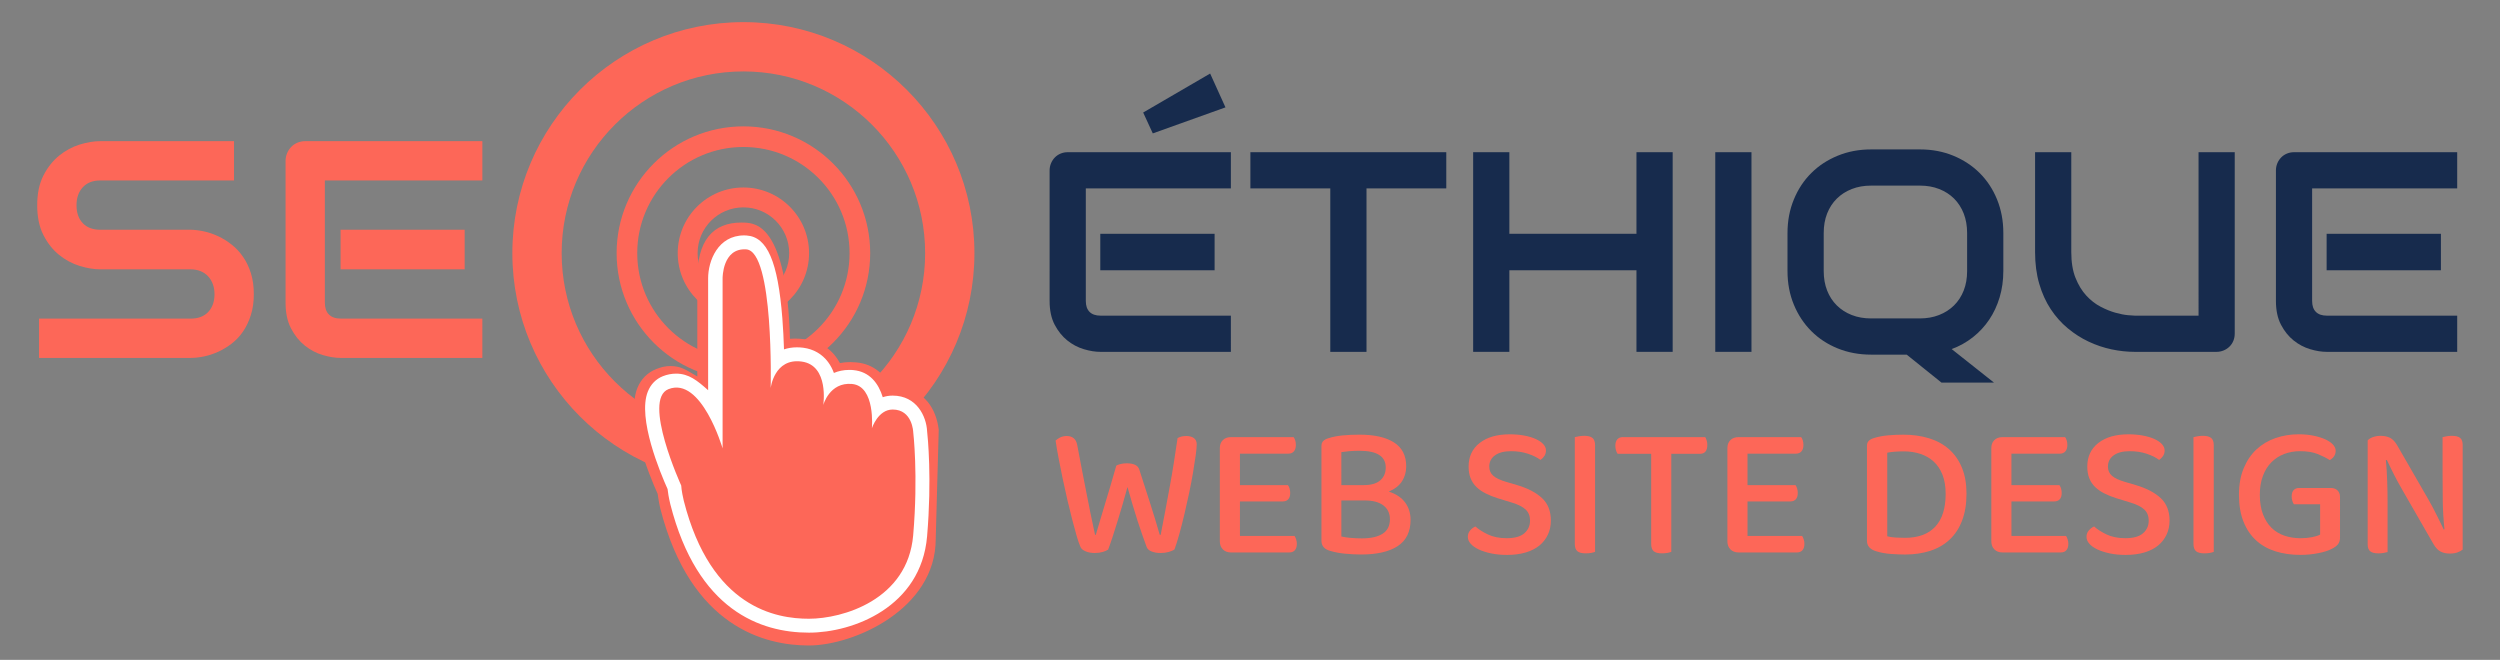 <?xml version="1.0" encoding="utf-8"?>
<!-- Generator: Adobe Illustrator 16.0.0, SVG Export Plug-In . SVG Version: 6.00 Build 0)  -->
<!DOCTYPE svg PUBLIC "-//W3C//DTD SVG 1.1//EN" "http://www.w3.org/Graphics/SVG/1.1/DTD/svg11.dtd">
<svg version="1.1" id="Calque_1" xmlns="http://www.w3.org/2000/svg" xmlns:xlink="http://www.w3.org/1999/xlink" x="0px" y="0px"
	 width="204.589px" height="54px" viewBox="0 0 204.589 54" enable-background="new 0 0 204.589 54" xml:space="preserve">
<rect x="0" y="0" width="204.589" height="54" fill="#808080" stroke="none"/>
<g>
	<g>
		<g>
			<path fill="#FD6758" d="M60.837,10.341c-5.731,0-10.376,4.645-10.376,10.375s4.645,10.376,10.376,10.376
				c5.729,0,10.375-4.646,10.375-10.376S66.566,10.341,60.837,10.341z M60.837,29.405c-4.799,0-8.688-3.889-8.688-8.688
				c0-4.798,3.889-8.688,8.688-8.688c4.797,0,8.687,3.89,8.687,8.688C69.524,25.517,65.634,29.405,60.837,29.405z"/>
		</g>
		<g>
			<path fill="#FD6758" d="M60.837,1.811c-10.442,0-18.908,8.464-18.908,18.906c0,10.444,8.466,18.908,18.908,18.908
				c10.441,0,18.906-8.464,18.906-18.908C79.743,10.275,71.278,1.811,60.837,1.811z M60.837,35.59
				c-8.214,0-14.873-6.66-14.873-14.873c0-8.214,6.658-14.872,14.873-14.872c8.212,0,14.872,6.658,14.872,14.872
				C75.709,28.93,69.049,35.59,60.837,35.59z"/>
		</g>
		<g>
			<path fill="#FD6758" d="M60.837,15.343c-2.968,0-5.375,2.407-5.375,5.374s2.407,5.374,5.375,5.374
				c2.967,0,5.373-2.407,5.373-5.374S63.804,15.343,60.837,15.343z M60.837,24.463c-2.071,0-3.748-1.678-3.748-3.746
				s1.677-3.747,3.748-3.747c2.069,0,3.746,1.679,3.746,3.747S62.906,24.463,60.837,24.463z"/>
		</g>
	</g>
	<path fill="#FD6758" d="M66.182,52.824c-3.52,0-9.661-1.458-12.15-11.228c-0.142-0.593-0.168-0.982-0.213-1.183
		c-0.728-1.604-2.619-6.259-1.66-8.657c0.295-0.734,0.836-1.27,1.533-1.55c0.417-0.163,0.751-0.249,1.182-0.249
		c0.87,0,1.304,0.335,2.19,0.854v-7.867c-0.05-3.287,1.302-4.731,3.602-4.731c0.083,0,0.215,0.003,0.303,0.007
		c0.879,0.058,3.417,0.221,3.678,9.505c0.132-0.013,0.28-0.018,0.42-0.018c0.248,0,0.514,0.02,0.783,0.055
		c1.46,0.194,2.373,0.99,2.885,1.95c0.261-0.05,0.545-0.081,0.853-0.081c0.152,0,0.313,0.014,0.481,0.026
		c1.499,0.132,2.415,1.09,2.943,2.205c0.173-0.026,0.356-0.04,0.544-0.04c2.145,0,3.072,1.731,3.265,3.341l-0.246,8.956
		C76.574,49.835,69.899,52.824,66.182,52.824z"/>
	<g>
		<path fill="#FFFFFF" d="M75.869,35.275c-0.059-1.186-0.843-2.9-2.818-2.9c-0.294,0-0.564,0.047-0.81,0.131
			c-0.346-1.127-1.063-2.098-2.417-2.22c-0.114-0.013-0.224-0.014-0.329-0.014c-0.473,0-0.89,0.094-1.252,0.249
			c-0.115-0.31-0.27-0.613-0.477-0.894c-0.487-0.653-1.187-1.055-2.022-1.169c-0.178-0.022-0.354-0.034-0.525-0.034
			c-0.394,0-0.747,0.062-1.06,0.167c-0.025-0.791-0.066-1.665-0.135-2.543c-0.364-4.641-1.24-6.667-2.927-6.775
			c-0.074-0.007-0.122-0.009-0.193-0.009c-2.164,0-2.954,2.096-2.954,3.513v9.157c-0.886-0.789-1.581-1.357-2.62-1.357
			c-0.359,0-0.731,0.07-1.084,0.21c-0.562,0.226-0.994,0.658-1.232,1.264c-0.865,2.166,1.034,6.678,1.618,7.973
			c0.026,0.246,0.086,0.661,0.226,1.246c2.211,8.682,7.387,10.504,11.34,10.504c3.615,0,9.173-2.098,9.67-7.872
			C76.272,39.153,75.92,35.739,75.869,35.275z M74.731,43.805c-0.454,5.291-5.77,6.83-8.534,6.83c-2.679,0-8.008-0.889-10.237-9.646
			c-0.203-0.853-0.212-1.256-0.212-1.256s-3.212-7.027-1.046-7.886c2.702-1.076,4.432,4.847,4.432,4.847V22.777
			c0,0-0.025-2.496,1.934-2.37c2.278,0.149,2.001,11.349,2.001,11.349s0.287-2.473,2.533-2.168c2.274,0.306,1.77,3.563,1.77,3.563
			s0.502-1.896,2.353-1.729c1.935,0.177,1.627,3.622,1.627,3.622s0.496-1.53,1.699-1.53c1.627,0,1.683,1.852,1.683,1.852
			S75.154,38.859,74.731,43.805z"/>
	</g>
</g>
<g>
	<path fill="#172B4D" d="M100.73,28.794H90.043c-0.41,0-0.857-0.072-1.344-0.217c-0.486-0.144-0.937-0.382-1.35-0.712
		c-0.415-0.33-0.76-0.76-1.038-1.287c-0.277-0.528-0.416-1.176-0.416-1.943V13.948c0-0.205,0.038-0.398,0.114-0.581
		c0.076-0.182,0.18-0.342,0.313-0.479c0.133-0.137,0.291-0.243,0.473-0.319c0.182-0.076,0.379-0.114,0.592-0.114h13.342v2.962
		H88.858v9.217c0,0.388,0.103,0.684,0.308,0.89c0.205,0.205,0.506,0.308,0.9,0.308h10.664V28.794z M99.398,22.117h-9.355v-2.985
		h9.355V22.117z M100.287,8.787l-5.948,2.13l-0.786-1.709l5.48-3.19L100.287,8.787z"/>
	<path fill="#172B4D" d="M118.357,15.417h-6.529v13.376h-2.963V15.417h-6.539v-2.962h16.031V15.417z"/>
	<path fill="#172B4D" d="M123.519,19.132h10.402v-6.677h2.963v16.339h-2.963v-6.677h-10.402v6.677h-2.962V12.455h2.962V19.132z"/>
	<path fill="#172B4D" d="M143.333,28.794h-2.963V12.455h2.963V28.794z"/>
	<path fill="#172B4D" d="M163.943,22.186c0,0.76-0.101,1.476-0.302,2.147c-0.201,0.673-0.486,1.282-0.854,1.829
		c-0.369,0.547-0.813,1.025-1.333,1.436c-0.521,0.41-1.1,0.733-1.738,0.969l3.464,2.745h-4.295l-2.849-2.29h-2.917
		c-0.979,0-1.888-0.169-2.723-0.507c-0.836-0.338-1.558-0.811-2.165-1.418c-0.608-0.608-1.085-1.329-1.43-2.165
		c-0.346-0.836-0.519-1.751-0.519-2.746v-3.122c0-0.987,0.173-1.9,0.519-2.74c0.345-0.839,0.821-1.561,1.43-2.165
		c0.607-0.604,1.329-1.077,2.165-1.418c0.835-0.342,1.743-0.513,2.723-0.513h4.011c0.979,0,1.886,0.171,2.718,0.513
		c0.831,0.342,1.551,0.814,2.158,1.418c0.608,0.604,1.083,1.326,1.425,2.165c0.342,0.84,0.513,1.753,0.513,2.74V22.186z
		 M160.98,19.063c0-0.584-0.093-1.114-0.278-1.589c-0.187-0.475-0.448-0.881-0.786-1.219c-0.339-0.338-0.745-0.6-1.22-0.786
		c-0.475-0.186-0.997-0.279-1.566-0.279h-4.011c-0.577,0-1.104,0.093-1.578,0.279c-0.475,0.187-0.883,0.448-1.225,0.786
		c-0.342,0.338-0.605,0.745-0.792,1.219c-0.187,0.475-0.279,1.005-0.279,1.589v3.122c0,0.585,0.093,1.115,0.279,1.59
		s0.45,0.881,0.792,1.219s0.75,0.601,1.225,0.786c0.475,0.187,1.001,0.279,1.578,0.279h3.988c0.577,0,1.103-0.093,1.577-0.279
		c0.476-0.186,0.884-0.448,1.226-0.786s0.605-0.744,0.792-1.219c0.186-0.475,0.278-1.005,0.278-1.59V19.063z"/>
	<path fill="#172B4D" d="M182.88,27.302c0,0.212-0.038,0.41-0.113,0.592c-0.076,0.183-0.183,0.34-0.319,0.473
		c-0.137,0.134-0.296,0.238-0.479,0.313c-0.183,0.076-0.376,0.114-0.581,0.114h-6.677c-0.631,0-1.269-0.068-1.914-0.205
		s-1.271-0.348-1.875-0.633c-0.604-0.284-1.171-0.647-1.703-1.088c-0.531-0.44-0.997-0.963-1.396-1.566s-0.712-1.295-0.94-2.073
		c-0.228-0.779-0.342-1.646-0.342-2.604v-8.169h2.963v8.169c0,0.836,0.115,1.542,0.348,2.12c0.231,0.577,0.525,1.06,0.883,1.446
		c0.356,0.388,0.748,0.691,1.174,0.912c0.425,0.221,0.829,0.384,1.213,0.49s0.722,0.173,1.015,0.199
		c0.292,0.026,0.483,0.04,0.575,0.04h5.207V12.455h2.962V27.302z"/>
	<path fill="#172B4D" d="M201.087,28.794H190.4c-0.41,0-0.858-0.072-1.345-0.217c-0.486-0.144-0.937-0.382-1.351-0.712
		s-0.76-0.76-1.036-1.287c-0.277-0.528-0.416-1.176-0.416-1.943V13.948c0-0.205,0.038-0.398,0.113-0.581
		c0.076-0.182,0.181-0.342,0.313-0.479s0.291-0.243,0.473-0.319c0.183-0.076,0.38-0.114,0.593-0.114h13.342v2.962h-11.872v9.217
		c0,0.388,0.103,0.684,0.308,0.89c0.205,0.205,0.505,0.308,0.9,0.308h10.664V28.794z M199.754,22.117H190.4v-2.985h9.354V22.117z"/>
</g>
<g>
	<path fill="#FD6758" d="M91.354,38.102c0.093-0.052,0.214-0.096,0.364-0.132c0.149-0.036,0.313-0.055,0.488-0.055
		c0.569,0,0.91,0.166,1.024,0.497c0.165,0.527,0.323,1.019,0.474,1.474c0.149,0.455,0.292,0.897,0.427,1.326
		c0.134,0.43,0.266,0.852,0.396,1.265c0.129,0.414,0.256,0.844,0.38,1.288h0.078c0.134-0.683,0.261-1.345,0.38-1.986
		c0.119-0.641,0.237-1.282,0.356-1.924c0.119-0.641,0.23-1.29,0.334-1.947c0.104-0.656,0.207-1.342,0.311-2.056
		c0.196-0.114,0.435-0.171,0.714-0.171c0.248,0,0.452,0.055,0.612,0.163s0.241,0.282,0.241,0.52c0,0.207-0.029,0.515-0.086,0.924
		c-0.057,0.408-0.129,0.874-0.217,1.396s-0.194,1.078-0.318,1.668c-0.124,0.589-0.254,1.169-0.388,1.737
		c-0.135,0.569-0.271,1.104-0.411,1.606s-0.271,0.923-0.396,1.265c-0.114,0.083-0.272,0.152-0.474,0.209
		c-0.202,0.057-0.422,0.086-0.659,0.086c-0.301,0-0.554-0.045-0.761-0.133c-0.207-0.087-0.336-0.209-0.388-0.364
		c-0.093-0.248-0.204-0.556-0.334-0.923c-0.129-0.367-0.264-0.766-0.403-1.195c-0.14-0.429-0.279-0.882-0.419-1.357
		s-0.276-0.951-0.411-1.428c-0.124,0.466-0.259,0.944-0.403,1.436c-0.146,0.491-0.287,0.965-0.427,1.42s-0.274,0.879-0.403,1.272
		c-0.13,0.393-0.246,0.724-0.35,0.993c-0.104,0.072-0.251,0.137-0.441,0.193c-0.192,0.057-0.406,0.086-0.645,0.086
		c-0.3,0-0.556-0.047-0.768-0.14c-0.213-0.094-0.35-0.212-0.411-0.357c-0.094-0.207-0.197-0.507-0.311-0.899
		c-0.114-0.394-0.235-0.841-0.365-1.343c-0.129-0.502-0.261-1.039-0.396-1.613s-0.261-1.148-0.38-1.723s-0.23-1.13-0.334-1.668
		s-0.186-1.024-0.248-1.459c0.093-0.093,0.22-0.178,0.38-0.256c0.16-0.077,0.334-0.116,0.521-0.116c0.485,0,0.775,0.243,0.868,0.729
		c0.135,0.734,0.265,1.417,0.389,2.048s0.242,1.239,0.356,1.823c0.114,0.585,0.228,1.161,0.342,1.73
		c0.113,0.568,0.237,1.153,0.372,1.753h0.063c0.134-0.455,0.261-0.882,0.38-1.28c0.119-0.397,0.243-0.812,0.372-1.241
		c0.13-0.429,0.27-0.895,0.419-1.396C91,39.346,91.168,38.764,91.354,38.102z"/>
	<path fill="#FD6758" d="M100.074,44.96c-0.165-0.166-0.248-0.383-0.248-0.652v-7.649c0-0.269,0.083-0.483,0.248-0.644
		s0.383-0.241,0.651-0.241h5.137c0.052,0.063,0.096,0.15,0.132,0.264c0.036,0.114,0.054,0.238,0.054,0.373
		c0,0.228-0.054,0.403-0.162,0.527c-0.109,0.124-0.257,0.187-0.442,0.187h-3.973v2.575h3.926c0.052,0.063,0.096,0.15,0.132,0.264
		c0.036,0.114,0.055,0.238,0.055,0.373c0,0.238-0.055,0.414-0.163,0.527c-0.108,0.114-0.256,0.171-0.442,0.171h-3.507v2.824h4.469
		c0.041,0.062,0.083,0.149,0.124,0.264c0.041,0.113,0.063,0.237,0.063,0.372c0,0.238-0.055,0.417-0.163,0.535
		c-0.108,0.119-0.256,0.179-0.442,0.179h-4.795C100.457,45.208,100.239,45.125,100.074,44.96z"/>
	<path fill="#FD6758" d="M115.078,38.163c0,0.456-0.113,0.861-0.341,1.219c-0.228,0.356-0.59,0.639-1.087,0.846
		c0.601,0.196,1.048,0.496,1.343,0.899s0.442,0.874,0.442,1.412c0,0.973-0.35,1.688-1.048,2.149c-0.698,0.46-1.699,0.69-3.002,0.69
		c-0.403,0-0.83-0.021-1.28-0.063s-0.866-0.119-1.249-0.232c-0.477-0.135-0.714-0.409-0.714-0.822v-7.759
		c0-0.176,0.049-0.313,0.147-0.411c0.098-0.098,0.235-0.173,0.411-0.225c0.352-0.114,0.742-0.191,1.172-0.233
		c0.429-0.041,0.892-0.062,1.389-0.062c1.21,0,2.148,0.212,2.815,0.636C114.745,36.633,115.078,37.284,115.078,38.163z
		 M109.771,39.699h1.847c0.59,0,1.034-0.129,1.334-0.388c0.301-0.259,0.45-0.61,0.45-1.055c0-0.91-0.714-1.366-2.141-1.366
		c-0.301,0-0.574,0.011-0.823,0.031c-0.248,0.021-0.471,0.047-0.667,0.078V39.699z M113.744,42.492c0-0.476-0.176-0.851-0.527-1.125
		c-0.353-0.273-0.859-0.411-1.521-0.411h-1.924v2.948c0.218,0.052,0.476,0.091,0.776,0.116c0.3,0.026,0.6,0.039,0.899,0.039
		c0.734,0,1.301-0.126,1.699-0.38S113.744,43.03,113.744,42.492z"/>
	<path fill="#FD6758" d="M123.303,44.044c0.651,0,1.133-0.134,1.442-0.403c0.311-0.269,0.466-0.615,0.466-1.039
		c0-0.373-0.119-0.673-0.356-0.9c-0.238-0.228-0.616-0.419-1.133-0.574l-1.164-0.356c-0.362-0.114-0.69-0.246-0.985-0.396
		c-0.295-0.149-0.546-0.325-0.753-0.527c-0.207-0.201-0.364-0.439-0.473-0.714c-0.108-0.273-0.163-0.592-0.163-0.954
		c0-0.816,0.303-1.461,0.908-1.932c0.604-0.471,1.425-0.706,2.459-0.706c0.424,0,0.817,0.034,1.179,0.101
		c0.362,0.067,0.676,0.161,0.939,0.279c0.264,0.119,0.471,0.259,0.62,0.419c0.15,0.161,0.226,0.334,0.226,0.521
		c0,0.176-0.044,0.328-0.132,0.457c-0.088,0.13-0.194,0.235-0.318,0.318c-0.259-0.196-0.598-0.364-1.017-0.504
		s-0.882-0.21-1.389-0.21c-0.569,0-1.009,0.114-1.318,0.342c-0.311,0.228-0.466,0.532-0.466,0.915c0,0.311,0.108,0.562,0.326,0.753
		c0.217,0.191,0.573,0.359,1.07,0.504l0.899,0.264c0.869,0.259,1.544,0.613,2.025,1.063c0.481,0.449,0.722,1.063,0.722,1.839
		c0,0.413-0.08,0.794-0.24,1.14c-0.161,0.347-0.391,0.645-0.691,0.893c-0.3,0.248-0.675,0.439-1.124,0.574
		c-0.45,0.134-0.96,0.201-1.529,0.201c-0.476,0-0.91-0.041-1.303-0.124c-0.394-0.083-0.732-0.191-1.017-0.325
		c-0.284-0.135-0.504-0.29-0.659-0.466s-0.233-0.362-0.233-0.559c0-0.207,0.063-0.383,0.187-0.527s0.269-0.254,0.435-0.326
		c0.248,0.228,0.587,0.445,1.017,0.651C122.188,43.94,122.702,44.044,123.303,44.044z"/>
	<path fill="#FD6758" d="M130.215,45.247c-0.14,0.025-0.287,0.038-0.442,0.038c-0.32,0-0.551-0.06-0.69-0.178
		c-0.14-0.119-0.209-0.318-0.209-0.598v-8.736c0.082-0.021,0.193-0.044,0.333-0.069s0.287-0.039,0.442-0.039
		c0.3,0,0.522,0.057,0.667,0.171c0.146,0.114,0.218,0.315,0.218,0.605v8.72C130.461,45.192,130.354,45.221,130.215,45.247z"/>
	<path fill="#FD6758" d="M136.771,37.14v8.021c-0.073,0.031-0.179,0.06-0.318,0.086c-0.14,0.025-0.287,0.038-0.442,0.038
		c-0.32,0-0.548-0.06-0.683-0.178c-0.135-0.119-0.202-0.318-0.202-0.598v-7.37h-2.746c-0.052-0.072-0.096-0.166-0.132-0.279
		c-0.036-0.114-0.055-0.243-0.055-0.389c0-0.227,0.055-0.4,0.163-0.52c0.109-0.119,0.256-0.179,0.442-0.179h6.75
		c0.041,0.063,0.08,0.15,0.116,0.264c0.036,0.114,0.055,0.238,0.055,0.373c0,0.486-0.202,0.729-0.605,0.729H136.771z"/>
	<path fill="#FD6758" d="M141.611,44.96c-0.165-0.166-0.248-0.383-0.248-0.652v-7.649c0-0.269,0.083-0.483,0.248-0.644
		s0.383-0.241,0.651-0.241h5.137c0.052,0.063,0.096,0.15,0.132,0.264c0.036,0.114,0.054,0.238,0.054,0.373
		c0,0.228-0.054,0.403-0.162,0.527c-0.109,0.124-0.257,0.187-0.442,0.187h-3.973v2.575h3.926c0.052,0.063,0.096,0.15,0.132,0.264
		c0.036,0.114,0.055,0.238,0.055,0.373c0,0.238-0.055,0.414-0.163,0.527c-0.108,0.114-0.256,0.171-0.442,0.171h-3.507v2.824h4.469
		c0.041,0.062,0.083,0.149,0.124,0.264c0.041,0.113,0.063,0.237,0.063,0.372c0,0.238-0.055,0.417-0.163,0.535
		c-0.108,0.119-0.256,0.179-0.442,0.179h-4.795C141.994,45.208,141.776,45.125,141.611,44.96z"/>
	<path fill="#FD6758" d="M160.93,40.397c0,0.838-0.119,1.57-0.357,2.196s-0.576,1.146-1.017,1.559
		c-0.439,0.414-0.97,0.722-1.59,0.924c-0.621,0.201-1.309,0.303-2.063,0.303c-0.332,0-0.72-0.016-1.164-0.047
		c-0.445-0.031-0.858-0.108-1.241-0.232c-0.477-0.155-0.714-0.435-0.714-0.838v-7.774c0-0.176,0.049-0.313,0.147-0.411
		c0.098-0.098,0.235-0.173,0.411-0.225c0.362-0.114,0.755-0.188,1.179-0.226c0.425-0.036,0.838-0.054,1.242-0.054
		c0.765,0,1.466,0.099,2.103,0.295c0.636,0.196,1.182,0.496,1.637,0.899s0.807,0.908,1.055,1.513
		C160.806,38.885,160.93,39.591,160.93,40.397z M159.223,40.413c0-0.61-0.088-1.135-0.264-1.575
		c-0.177-0.439-0.419-0.799-0.729-1.078s-0.673-0.486-1.086-0.62c-0.414-0.135-0.859-0.202-1.335-0.202
		c-0.548,0-1.003,0.036-1.365,0.108v6.843c0.207,0.052,0.437,0.086,0.69,0.102c0.254,0.015,0.51,0.022,0.769,0.022
		c1.075,0,1.897-0.302,2.467-0.907C158.938,42.5,159.223,41.603,159.223,40.413z"/>
	<path fill="#FD6758" d="M163.21,44.96c-0.165-0.166-0.248-0.383-0.248-0.652v-7.649c0-0.269,0.083-0.483,0.248-0.644
		s0.383-0.241,0.651-0.241h5.137c0.052,0.063,0.096,0.15,0.132,0.264c0.036,0.114,0.054,0.238,0.054,0.373
		c0,0.228-0.054,0.403-0.162,0.527c-0.109,0.124-0.257,0.187-0.442,0.187h-3.973v2.575h3.926c0.052,0.063,0.096,0.15,0.132,0.264
		c0.036,0.114,0.055,0.238,0.055,0.373c0,0.238-0.055,0.414-0.163,0.527c-0.108,0.114-0.256,0.171-0.442,0.171h-3.507v2.824h4.469
		c0.041,0.062,0.083,0.149,0.124,0.264c0.041,0.113,0.063,0.237,0.063,0.372c0,0.238-0.055,0.417-0.163,0.535
		c-0.108,0.119-0.256,0.179-0.442,0.179h-4.795C163.593,45.208,163.375,45.125,163.21,44.96z"/>
	<path fill="#FD6758" d="M173.933,44.044c0.651,0,1.133-0.134,1.442-0.403c0.311-0.269,0.466-0.615,0.466-1.039
		c0-0.373-0.119-0.673-0.356-0.9c-0.238-0.228-0.616-0.419-1.133-0.574l-1.164-0.356c-0.362-0.114-0.69-0.246-0.985-0.396
		c-0.295-0.149-0.546-0.325-0.753-0.527c-0.207-0.201-0.364-0.439-0.473-0.714c-0.108-0.273-0.163-0.592-0.163-0.954
		c0-0.816,0.303-1.461,0.908-1.932c0.604-0.471,1.425-0.706,2.459-0.706c0.424,0,0.817,0.034,1.179,0.101
		c0.362,0.067,0.676,0.161,0.939,0.279c0.264,0.119,0.471,0.259,0.62,0.419c0.15,0.161,0.226,0.334,0.226,0.521
		c0,0.176-0.044,0.328-0.132,0.457c-0.088,0.13-0.194,0.235-0.318,0.318c-0.259-0.196-0.598-0.364-1.017-0.504
		s-0.882-0.21-1.389-0.21c-0.569,0-1.009,0.114-1.318,0.342c-0.311,0.228-0.466,0.532-0.466,0.915c0,0.311,0.108,0.562,0.326,0.753
		c0.217,0.191,0.573,0.359,1.07,0.504l0.899,0.264c0.869,0.259,1.544,0.613,2.025,1.063c0.481,0.449,0.722,1.063,0.722,1.839
		c0,0.413-0.08,0.794-0.24,1.14c-0.161,0.347-0.391,0.645-0.691,0.893c-0.3,0.248-0.675,0.439-1.124,0.574
		c-0.45,0.134-0.96,0.201-1.529,0.201c-0.476,0-0.91-0.041-1.303-0.124c-0.394-0.083-0.732-0.191-1.017-0.325
		c-0.284-0.135-0.504-0.29-0.659-0.466s-0.233-0.362-0.233-0.559c0-0.207,0.063-0.383,0.187-0.527s0.269-0.254,0.435-0.326
		c0.248,0.228,0.587,0.445,1.017,0.651C172.817,43.94,173.332,44.044,173.933,44.044z"/>
	<path fill="#FD6758" d="M180.845,45.247c-0.14,0.025-0.287,0.038-0.442,0.038c-0.32,0-0.551-0.06-0.69-0.178
		c-0.14-0.119-0.209-0.318-0.209-0.598v-8.736c0.082-0.021,0.193-0.044,0.333-0.069s0.287-0.039,0.442-0.039
		c0.3,0,0.522,0.057,0.667,0.171c0.146,0.114,0.218,0.315,0.218,0.605v8.72C181.091,45.192,180.984,45.221,180.845,45.247z"/>
	<path fill="#FD6758" d="M191.496,43.998c0,0.217-0.054,0.396-0.162,0.535c-0.109,0.14-0.277,0.267-0.505,0.38
		c-0.269,0.145-0.642,0.264-1.117,0.356c-0.476,0.094-0.962,0.14-1.458,0.14c-0.735,0-1.41-0.096-2.025-0.287
		c-0.615-0.19-1.146-0.488-1.591-0.892c-0.444-0.403-0.791-0.916-1.039-1.536c-0.248-0.621-0.372-1.355-0.372-2.203
		c0-0.828,0.129-1.552,0.388-2.173c0.258-0.62,0.607-1.135,1.047-1.544c0.439-0.408,0.957-0.716,1.552-0.923
		s1.229-0.311,1.901-0.311c0.444,0,0.853,0.039,1.226,0.116c0.372,0.078,0.692,0.179,0.962,0.303
		c0.269,0.124,0.476,0.267,0.621,0.427c0.145,0.16,0.217,0.328,0.217,0.504c0,0.177-0.047,0.329-0.14,0.458
		c-0.093,0.13-0.207,0.23-0.342,0.303c-0.279-0.176-0.61-0.342-0.993-0.497c-0.383-0.154-0.863-0.232-1.442-0.232
		c-0.466,0-0.9,0.078-1.304,0.232c-0.403,0.155-0.752,0.384-1.047,0.684s-0.525,0.672-0.69,1.117
		c-0.166,0.444-0.249,0.957-0.249,1.536c0,0.61,0.086,1.14,0.257,1.59c0.17,0.45,0.403,0.82,0.698,1.109
		c0.294,0.29,0.646,0.505,1.055,0.645c0.408,0.14,0.851,0.209,1.326,0.209c0.331,0,0.642-0.028,0.932-0.085
		c0.289-0.057,0.512-0.127,0.667-0.21v-2.482h-2.142c-0.052-0.062-0.096-0.152-0.132-0.271s-0.054-0.24-0.054-0.364
		c0-0.238,0.054-0.414,0.163-0.528c0.108-0.113,0.256-0.17,0.441-0.17h2.607c0.217,0,0.396,0.064,0.535,0.193
		c0.14,0.13,0.209,0.313,0.209,0.551V43.998z"/>
	<path fill="#FD6758" d="M201.101,45.208c-0.176,0.062-0.383,0.093-0.62,0.093c-0.29,0-0.541-0.054-0.753-0.163
		c-0.212-0.108-0.406-0.313-0.582-0.612l-2.56-4.453c-0.114-0.196-0.23-0.403-0.35-0.621c-0.119-0.217-0.232-0.435-0.341-0.651
		c-0.109-0.218-0.213-0.427-0.311-0.629c-0.099-0.201-0.184-0.38-0.256-0.535l-0.078,0.016c0.052,0.538,0.088,1.114,0.108,1.73
		c0.021,0.615,0.031,1.197,0.031,1.745v4.05c-0.072,0.021-0.178,0.044-0.317,0.07c-0.14,0.025-0.282,0.038-0.427,0.038
		c-0.311,0-0.536-0.057-0.676-0.17c-0.14-0.114-0.209-0.306-0.209-0.574v-8.504c0.104-0.113,0.251-0.204,0.442-0.271
		c0.191-0.066,0.396-0.101,0.612-0.101c0.29,0,0.543,0.052,0.761,0.155c0.217,0.104,0.413,0.306,0.59,0.605l2.575,4.469
		c0.114,0.196,0.228,0.403,0.342,0.62c0.113,0.218,0.225,0.435,0.333,0.652c0.109,0.217,0.212,0.427,0.311,0.628
		c0.099,0.202,0.184,0.38,0.256,0.535l0.063-0.016c-0.083-0.785-0.13-1.564-0.14-2.335c-0.011-0.771-0.016-1.522-0.016-2.258v-2.948
		c0.083-0.021,0.191-0.044,0.326-0.069c0.134-0.025,0.279-0.039,0.435-0.039c0.31,0,0.535,0.057,0.675,0.171
		s0.209,0.305,0.209,0.574v8.565C201.422,45.068,201.276,45.146,201.101,45.208z"/>
</g>
<g>
	<path fill="#FD6758" d="M20.771,24.07c0,0.635-0.08,1.206-0.241,1.713c-0.161,0.507-0.373,0.955-0.637,1.342
		c-0.264,0.388-0.573,0.718-0.928,0.99c-0.354,0.271-0.722,0.494-1.101,0.668c-0.379,0.173-0.765,0.301-1.156,0.383
		c-0.392,0.083-0.761,0.124-1.107,0.124H3.194v-3.216h12.406c0.619,0,1.099-0.182,1.441-0.545c0.342-0.362,0.513-0.849,0.513-1.459
		c0-0.297-0.045-0.569-0.136-0.816s-0.221-0.462-0.39-0.644c-0.169-0.181-0.375-0.321-0.618-0.421
		c-0.244-0.099-0.514-0.148-0.811-0.148H8.204c-0.52,0-1.081-0.092-1.683-0.278s-1.161-0.484-1.676-0.896
		c-0.516-0.413-0.944-0.953-1.287-1.621s-0.513-1.484-0.513-2.449s0.171-1.779,0.513-2.443c0.342-0.664,0.771-1.204,1.287-1.621
		c0.515-0.416,1.074-0.717,1.676-0.903s1.163-0.278,1.683-0.278h10.947v3.216H8.204c-0.61,0-1.087,0.186-1.429,0.557
		c-0.342,0.371-0.514,0.862-0.514,1.472c0,0.619,0.171,1.107,0.514,1.466c0.342,0.359,0.818,0.538,1.429,0.538h7.396h0.025
		c0.346,0.008,0.713,0.056,1.101,0.142c0.387,0.087,0.773,0.221,1.156,0.402c0.384,0.181,0.749,0.41,1.095,0.687
		c0.347,0.276,0.653,0.608,0.921,0.996s0.48,0.833,0.637,1.336S20.771,23.436,20.771,24.07z"/>
	<path fill="#FD6758" d="M39.474,29.29H27.871c-0.445,0-0.932-0.078-1.459-0.235c-0.528-0.156-1.017-0.414-1.466-0.772
		c-0.45-0.359-0.825-0.825-1.125-1.398c-0.301-0.572-0.452-1.275-0.452-2.108V13.173c0-0.223,0.042-0.433,0.124-0.631
		c0.082-0.198,0.196-0.371,0.34-0.52s0.315-0.264,0.513-0.347c0.198-0.082,0.413-0.124,0.644-0.124h14.484v3.216H26.585v10.007
		c0,0.42,0.111,0.742,0.334,0.965s0.548,0.334,0.977,0.334h11.578V29.29z M38.026,22.041H27.871v-3.24h10.155V22.041z"/>
</g>
</svg>
